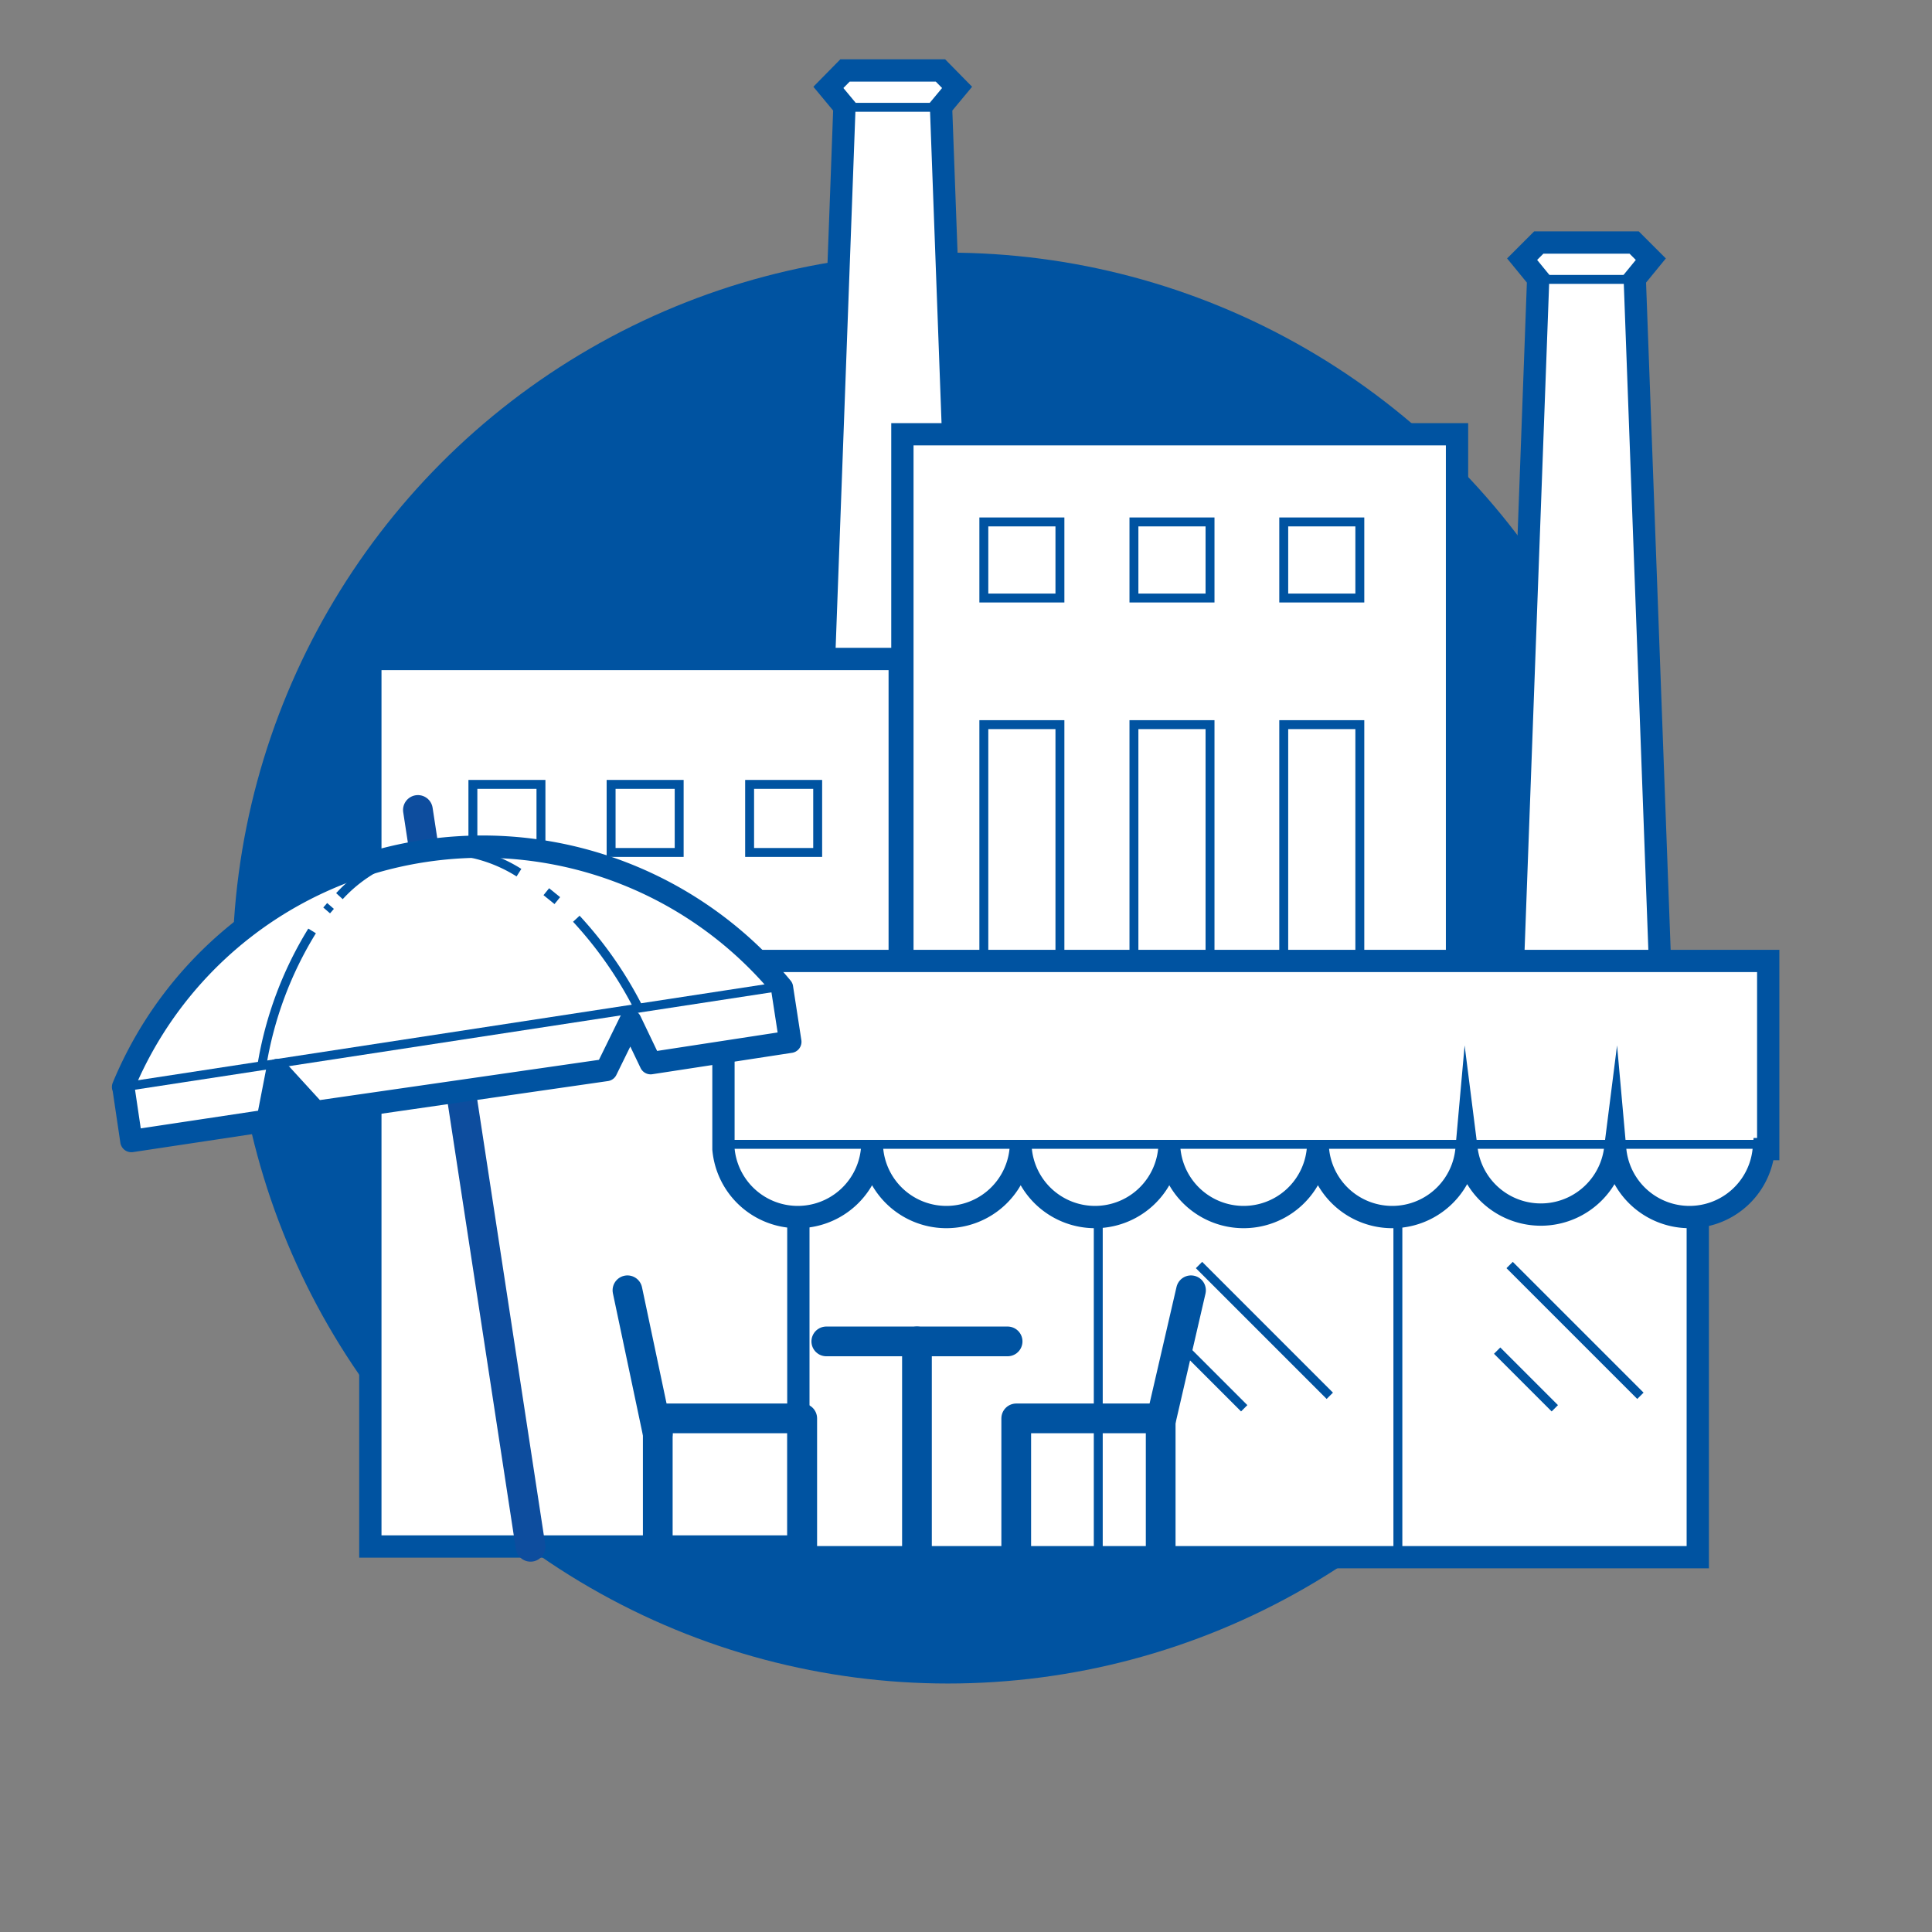 <svg id="Lager_1" data-name="Lager 1" xmlns="http://www.w3.org/2000/svg" viewBox="0 0 65 65"><rect x="0" y="0" width="65" height="65" fill="#808080" stroke="none"/><defs><style>.cls-1{fill:#0053a1;}.cls-2,.cls-3,.cls-6{fill:#fff;}.cls-2,.cls-3,.cls-4,.cls-6,.cls-7{stroke:#0053a1;}.cls-2,.cls-3,.cls-4{stroke-miterlimit:10;}.cls-2,.cls-6{stroke-width:0.75px;}.cls-3,.cls-4{stroke-width:0.3px;}.cls-4,.cls-5,.cls-7{fill:none;}.cls-5{stroke:#0d4d9e;}.cls-5,.cls-6,.cls-7{stroke-linecap:round;stroke-linejoin:round;}</style></defs><circle class="cls-1" cx="31.89" cy="32.57" r="24.07"/><polygon class="cls-2" points="27.29 33.98 28.41 3.59 27.87 2.94 28.43 2.37 31.64 2.37 32.2 2.94 31.66 3.59 32.78 33.98 27.29 33.98"/><line class="cls-3" x1="28.43" y1="3.61" x2="31.64" y2="3.61"/><rect class="cls-2" x="30.36" y="14.61" width="18.66" height="30.63" transform="translate(79.38 59.85) rotate(180)"/><rect class="cls-4" x="43.19" y="17.56" width="2.56" height="2.56"/><rect class="cls-4" x="43.19" y="24.38" width="2.56" height="10.71"/><rect class="cls-4" x="38.15" y="17.56" width="2.56" height="2.56"/><rect class="cls-4" x="38.15" y="24.38" width="2.56" height="10.71"/><rect class="cls-4" x="33.1" y="17.56" width="2.56" height="2.56"/><rect class="cls-4" x="33.1" y="24.38" width="2.56" height="10.71"/><polygon class="cls-2" points="50.63 39.77 51.75 9.38 51.21 8.72 51.77 8.16 54.98 8.16 55.54 8.72 55 9.38 56.12 39.77 50.63 39.77"/><line class="cls-3" x1="51.77" y1="9.4" x2="54.98" y2="9.4"/><rect class="cls-2" x="12.46" y="22.17" width="17.81" height="29.86" transform="translate(42.73 74.2) rotate(180)"/><rect class="cls-3" x="25.22" y="26.39" width="2.29" height="2.29"/><rect class="cls-3" x="20.56" y="26.39" width="2.29" height="2.29"/><rect class="cls-3" x="15.91" y="26.39" width="2.29" height="2.29"/><rect class="cls-2" x="26.86" y="36.53" width="30.26" height="15.86" transform="translate(83.98 88.92) rotate(180)"/><line class="cls-4" x1="36.95" y1="36.53" x2="36.95" y2="52.39"/><line class="cls-4" x1="47.03" y1="36.53" x2="47.03" y2="52.39"/><path class="cls-2" d="M59.49,38.66V32.33H24.34v6.33h0a2.51,2.51,0,0,0,5,0h0a2.51,2.51,0,0,0,5,0h0a2.51,2.51,0,0,0,5,0h0a2.51,2.51,0,0,0,5,0h0a2.51,2.51,0,0,0,5,0h0a2.52,2.52,0,0,0,5,0h0a2.51,2.51,0,0,0,5,0Z"/><line class="cls-4" x1="24.34" y1="38.5" x2="59.49" y2="38.5"/><line class="cls-4" x1="55.19" y1="46.96" x2="50.79" y2="42.56"/><line class="cls-4" x1="52.31" y1="47.38" x2="50.37" y2="45.44"/><line class="cls-4" x1="44.74" y1="46.96" x2="40.34" y2="42.56"/><line class="cls-4" x1="41.86" y1="47.38" x2="39.92" y2="45.44"/><line class="cls-5" x1="14.06" y1="27.25" x2="17.85" y2="52.04"/><path class="cls-6" d="M4.15,36.57l.27,1.82L9,37.7,9.33,36l1.29,1.41L20.4,36l.81-1.65.68,1.42,4.7-.72-.28-1.82h0A13.08,13.08,0,0,0,4.14,36.57Z"/><path class="cls-4" d="M10.5,31.32a12.44,12.44,0,0,0-1.69,4.53"/><path class="cls-4" d="M11.12,30.48l-.13.15"/><path class="cls-4" d="M17.46,29.36a4.92,4.92,0,0,0-3.27-.72,4.87,4.87,0,0,0-2.77,1.51"/><path class="cls-4" d="M18.75,30.3,18.38,30"/><path class="cls-4" d="M21.48,33.91a13.34,13.34,0,0,0-2.09-3"/><line class="cls-4" x1="26.31" y1="33.18" x2="4.15" y2="36.57"/><polyline class="cls-7" points="26.99 52.03 26.99 47.72 22.13 47.72 22.13 52.03"/><line class="cls-7" x1="22.13" y1="48.24" x2="21.11" y2="43.41"/><polyline class="cls-7" points="34.19 52.03 34.19 47.72 39.05 47.72 39.05 52.03"/><line class="cls-7" x1="39.03" y1="47.91" x2="40.07" y2="43.41"/><line class="cls-7" x1="27.8" y1="45.13" x2="33.9" y2="45.13"/><line class="cls-7" x1="30.85" y1="52.03" x2="30.85" y2="45.13"/></svg>